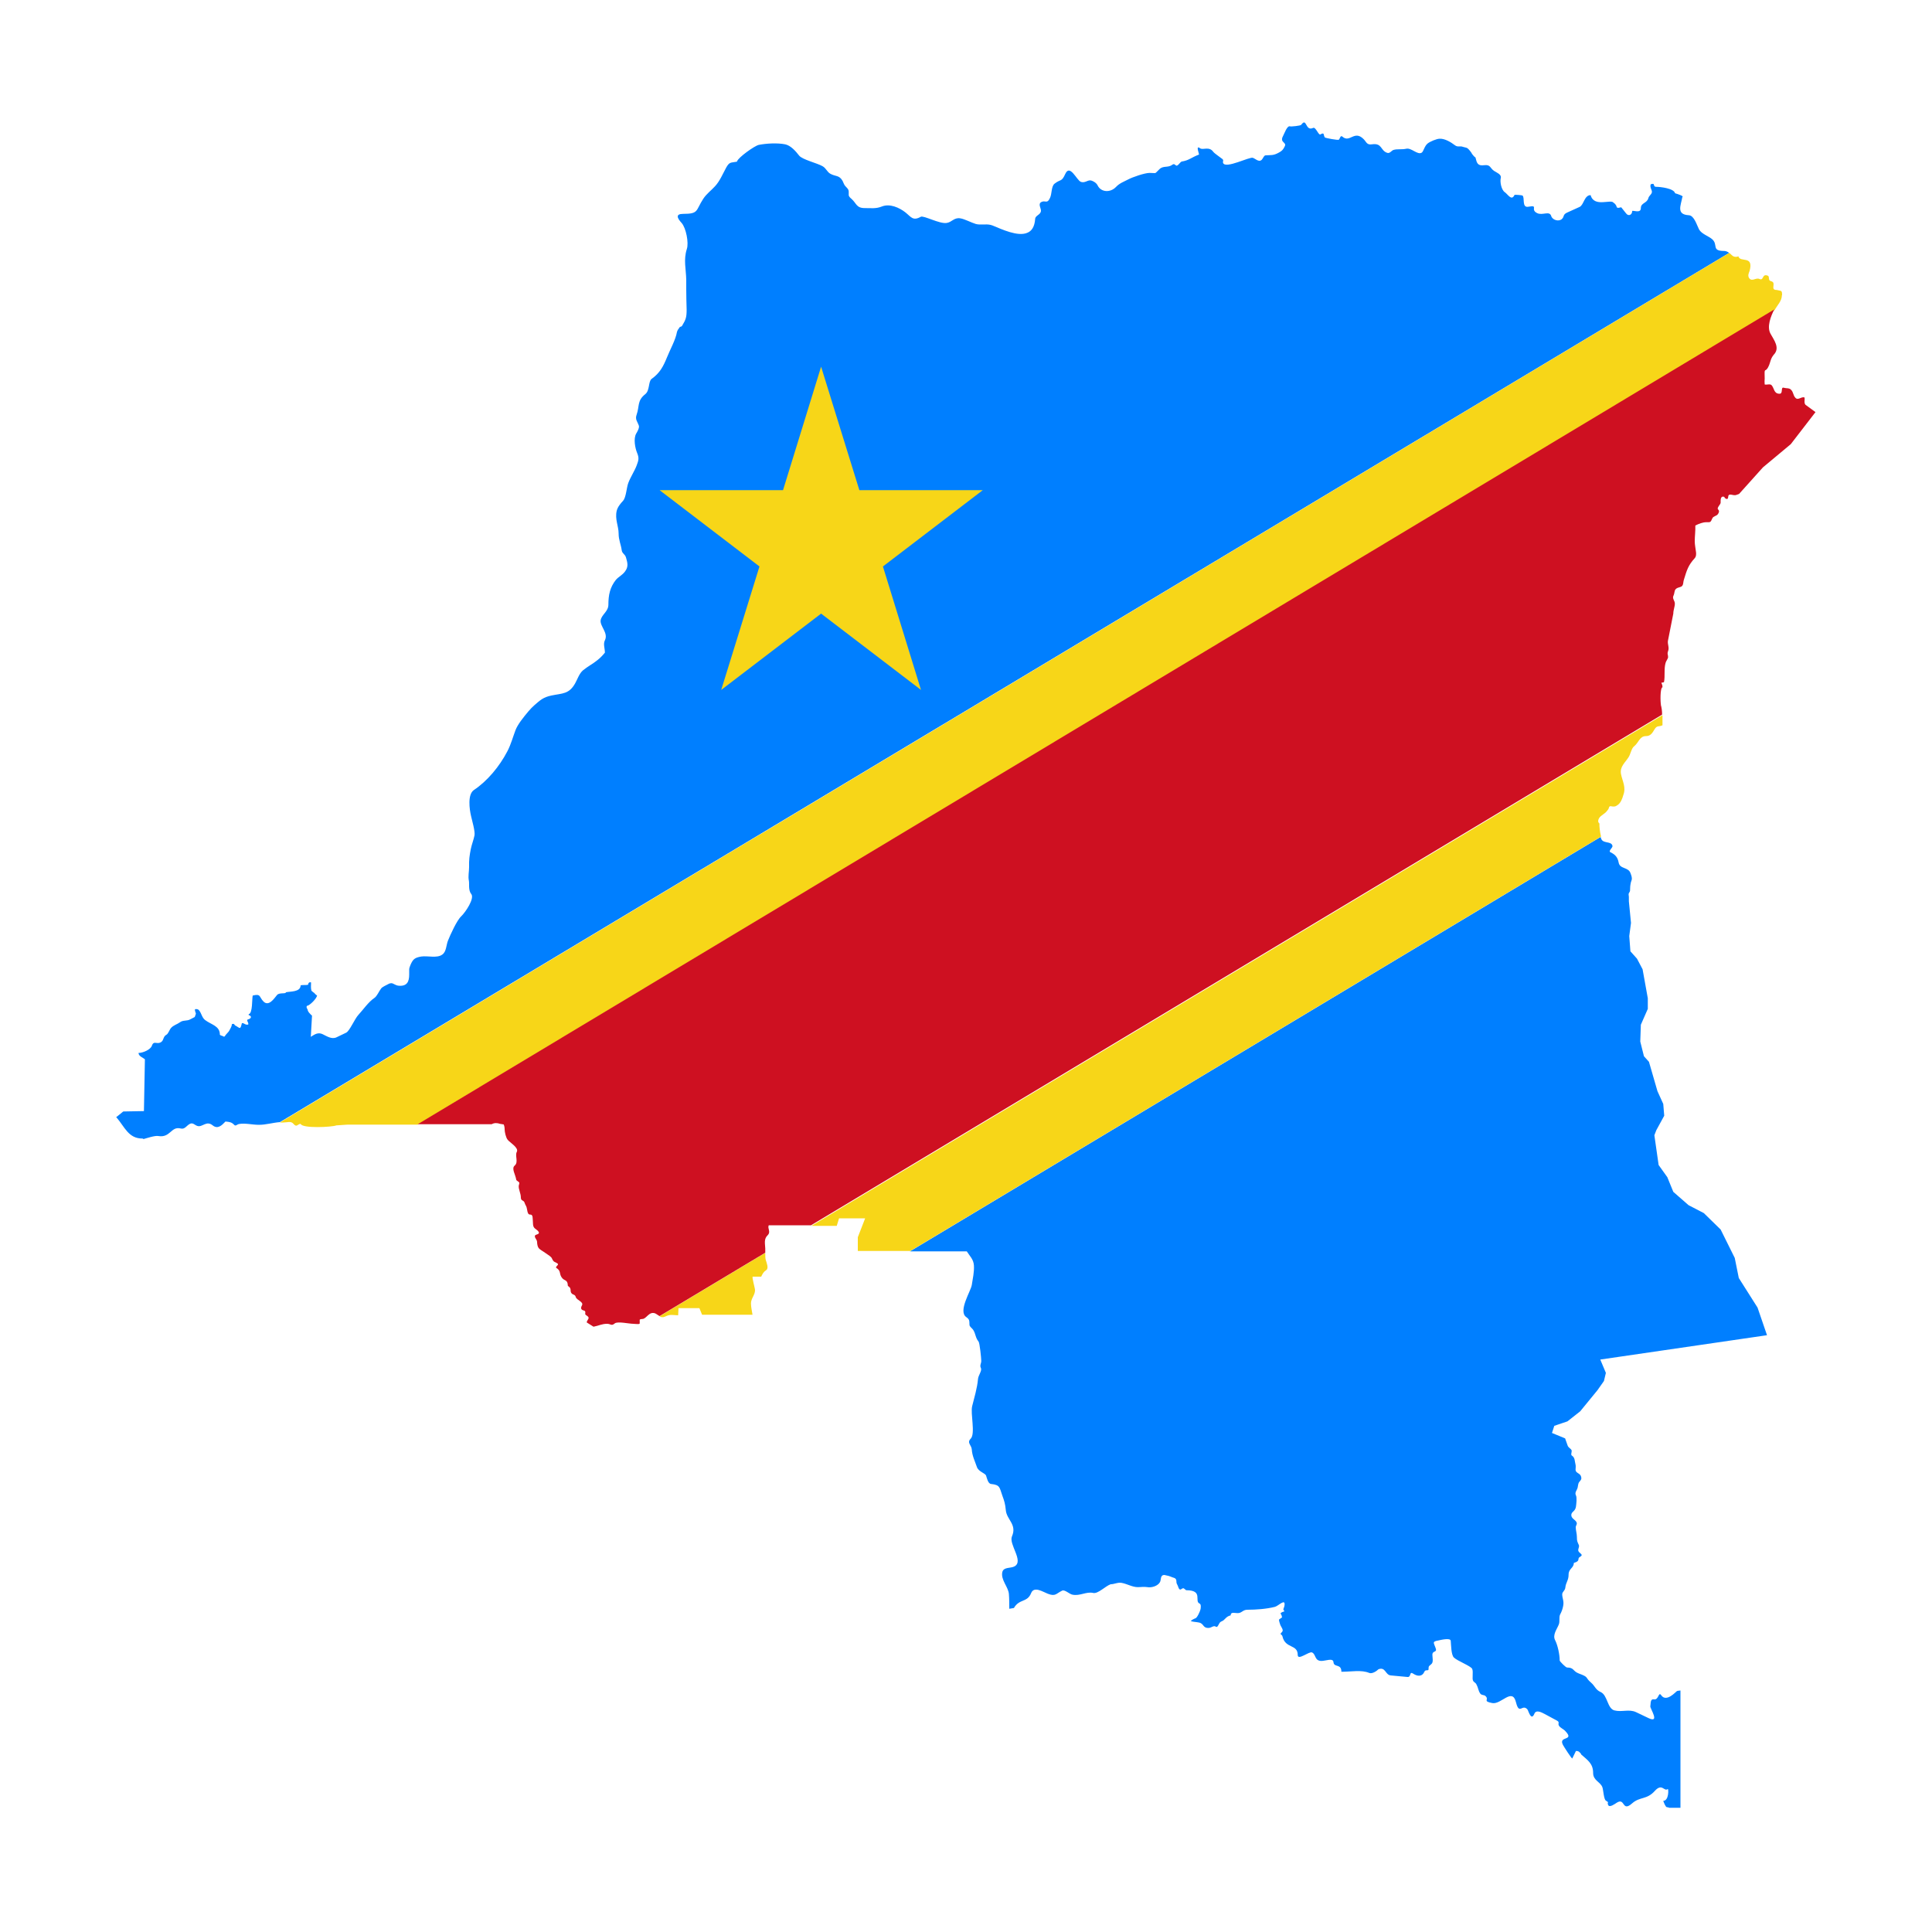 <?xml version="1.0" encoding="UTF-8"?>
<svg id="Calque_1" data-name="Calque 1" xmlns="http://www.w3.org/2000/svg" viewBox="0 0 100 100">
  <defs>
    <style>
      .cls-1 {
        fill: #f7d618;
      }

      .cls-1, .cls-2, .cls-3, .cls-4 {
        stroke-width: 0px;
      }

      .cls-2 {
        fill: none;
      }

      .cls-3 {
        fill: #ce1021;
      }

      .cls-4 {
        fill: #007fff;
      }
    </style>
  </defs>
  <path class="cls-2" d="M77.25,14.59h.12s-.08,0-.12,0Z"/>
  <g>
    <path class="cls-2" d="M86.41,93.57c.12.04.25.11.27.1.15-.08.11-.1.31-.07v-.03h-.58Z"/>
    <path class="cls-4" d="M86.98,87.5c-.07.01-.14.01-.18.03-.05.02-.55.61-.82.21-.14-.2-.12.26-.37.22-.21-.04-.16.23-.19.36-.02.1.52.9-.09.61-.22-.1-.43-.21-.65-.31-.36-.17-.73.01-1.12-.09-.37-.1-.35-.79-.71-.95-.27-.12-.29-.31-.5-.49-.33-.28-.08-.27-.63-.47-.32-.12-.24-.31-.61-.31-.07,0-.38-.32-.38-.36,0-.3-.1-.79-.24-1.06-.14-.27.1-.57.19-.8.07-.16,0-.38.07-.52.08-.15.13-.29.16-.45.05-.26-.05-.39-.05-.6,0-.13.14-.18.16-.34.03-.29.17-.37.17-.68s.26-.33.27-.59c0-.01,0-.02.02-.02.34-.1.14-.22.29-.3.25-.14-.06-.18-.08-.34-.01-.1.07-.19.03-.28-.08-.18-.1-.2-.1-.41,0-.18-.06-.35-.06-.51,0-.09.09-.16.04-.26-.07-.14-.27-.19-.27-.37s.2-.18.24-.43c.02-.15.06-.47,0-.59-.08-.15.06-.27.09-.41.02-.08.02-.21.08-.28.09-.11.14-.15.09-.3-.05-.16-.27-.16-.28-.33,0-.08.02-.19,0-.27-.05-.18-.02-.36-.19-.47-.07-.04,0-.18-.01-.26-.02-.09-.17-.14-.21-.26l-.13-.37-.68-.28.12-.37.68-.23.66-.52.9-1.1.33-.47.1-.42-.29-.69,8.63-1.26-.49-1.43-.97-1.53-.21-1.04-.73-1.47-.87-.85-.79-.41-.79-.69-.31-.76-.45-.63-.22-1.54.1-.26.41-.75-.05-.61-.3-.66-.44-1.52-.26-.29-.19-.76.03-.87.36-.82v-.55s-.27-1.5-.27-1.5l-.29-.55-.34-.38-.06-.79.09-.68-.11-1.12c0-.08,0-.15,0-.23,0-.07-.03-.13,0-.19.02-.04.05-.07.06-.12.01-.1,0-.2.02-.31.01-.09.03-.16.06-.24.04-.11-.01-.24-.05-.35-.11-.35-.56-.21-.62-.57-.05-.27-.18-.41-.41-.52-.16-.07.12-.24.09-.34-.05-.24-.43-.12-.56-.32-.02-.03-.04-.08-.05-.14l-35.75,21.45h2.94c.15.24.35.41.37.73.02.35-.06.67-.11,1.01-.05.32-.72,1.35-.29,1.66.18.13.16.18.17.4,0,.1.13.17.19.26.14.22.11.4.28.61.06.07.14.86.14,1,0,.14-.09.23-.02.37.07.14-.14.38-.15.58-.04.45-.19.95-.3,1.39-.1.39.18,1.43-.08,1.69-.21.21.05.33.06.56.02.33.17.62.26.89.08.26.43.32.48.46.04.12.1.42.26.43.47.05.43.18.58.6.1.27.15.43.18.75.04.5.59.74.32,1.36-.18.41.62,1.27.14,1.55-.2.12-.57.02-.64.3-.09.4.31.77.34,1.13.02.25.02.52.02.77l.24-.04c.28-.49.69-.27.89-.77.15-.38.62-.06.86.03.41.16.43-.01.75-.16.14-.06.37.18.53.21.39.08.71-.17,1.07-.09.25.06.64-.36.91-.45.19,0,.37-.11.57-.07.28.05.55.22.83.22.18,0,.31-.03.5,0,.22.04.54-.06.65-.26.07-.12,0-.37.23-.37l.22.05s.15.05.19.07c.05.02.11.03.15.06.1.09.03.19.09.29.03.05.06.13.08.19.03.07.07.13.15.07.13-.1.14,0,.25.06.9,0,.4.57.69.69.09.04.06.22.05.29-.02.1-.17.44-.26.47-.06.02-.23.1-.24.15.12.04.27.04.41.07.28.05.19.3.52.28.12,0,.25-.14.35-.07.13.1.15-.21.29-.26.22-.08.21-.25.49-.32,0-.22.26-.09.42-.12.18-.03.22-.17.45-.17.44,0,.99-.04,1.42-.15.19-.05.57-.48.49-.04,0,.05-.11.21-.01.23,0,.02,0,.04,0,.05-.06.01-.16.05-.19.1.03.05.07.11.07.18.07.02-.15.11-.15.15,0,.06.04.18.06.24.04.13.21.29.09.4-.15.14,0,.09.03.22.15.65.79.39.79.96,0,.31.59-.2.74-.13.21.09.12.44.49.44.21,0,.6-.17.62.06.02.3.41.06.41.5.52,0,1.03-.11,1.44.06.15.06.38-.09.48-.19.37-.14.35.3.64.32l.86.08c.21.02.08-.32.3-.17.21.14.46.17.58-.11.05-.12.21-.02.21-.11,0-.21.03-.16.16-.29.1-.1.04-.33.04-.47,0-.23.26-.1.17-.34-.1-.29-.2-.34.14-.4.13-.03.63-.15.64.02.02.21.02.72.16.86.18.18.88.44.95.59.07.16-.02.51.05.62.05.09.14.09.18.21.09.16.08.3.19.45.06.09.19.06.26.12.23.2-.17.27.36.37.46.09,1.04-.83,1.23-.03.17.67.32.05.59.36.05.06.19.63.36.22.09-.22.37-.07.54.02l.63.34c.16.09.03.14.1.26.07.12.25.18.34.29.49.52-.39.22-.13.71.06.11.44.7.48.7l.19-.39c.07,0,.1,0,.16.04.03.02.13.12.1.13.35.31.63.48.63.97,0,.39.38.46.48.74.05.14.07.62.18.69.21.13.04.05.12.23.07.15.36-.07.44-.12.45-.29.26.51.8.03.41-.36.75-.17,1.18-.65.37-.41.48.06.66-.09.05-.04.07.61-.23.61.02.07.12.33.19.33.04,0,.08.01.12.03h.58v-6.07h0Z"/>
    <path class="cls-4" d="M89.25,12.99c-.69,0-.3-.32-.63-.61-.2-.17-.55-.27-.68-.51-.11-.21-.25-.72-.53-.73-.66-.04-.41-.5-.33-.95.11-.03-.3-.17-.36-.18,0-.01,0,0-.02-.01-.06-.25-.76-.33-.97-.33s-.02-.23-.29-.13c-.06.17.09.31.06.42-.03.12-.14.16-.18.29-.07.28-.39.24-.39.52,0,.26-.3.14-.43.14,0,0-.01.02-.02.02,0,.19-.19.28-.31.12l-.24-.3c-.02-.07-.23.1-.26-.07-.01-.05-.1-.17-.15-.18-.11-.22-1.01.26-1.19-.4-.33,0-.35.51-.57.61l-.64.29c-.24.11-.14.2-.27.33-.16.16-.5.06-.56-.15-.09-.29-.45-.01-.73-.15-.38-.19.1-.43-.45-.33-.36.07-.17-.49-.31-.58-.03-.02-.4-.05-.41-.03-.15.33-.34-.03-.5-.14-.18-.12-.26-.53-.21-.74.05-.18-.22-.28-.34-.36-.22-.14-.18-.34-.51-.3-.35.05-.39-.11-.46-.4-.06-.03-.12-.11-.16-.16-.03-.04-.04-.05-.04-.07-.02-.03-.07-.09-.09-.12-.04-.05-.11-.13-.17-.15-.06-.02-.13-.03-.19-.05-.15-.06-.27.03-.41-.08-.21-.16-.52-.35-.79-.34-.16,0-.51.15-.63.25-.16.13-.21.41-.3.47-.22.14-.54-.27-.81-.2-.22.05-.47,0-.65.06-.11.03-.19.2-.33.15-.36-.12-.25-.52-.79-.44-.27.04-.28-.12-.43-.27-.49-.49-.71.22-1.1-.13-.1-.09-.13.12-.18.16-.05.04-.7-.09-.72-.11-.1-.12,0-.3-.24-.16-.09.05-.24-.4-.37-.34-.42.2-.32-.57-.62-.16-.03.05-.53.1-.58.08-.15-.05-.29.37-.36.5-.19.35.2.31.09.53-.08.17-.14.24-.31.33-.29.16-.4.12-.68.14-.1,0-.14.2-.24.26-.14.08-.3-.09-.42-.13-.17-.07-1.4.58-1.54.27-.04-.08.05-.13-.04-.21-.11-.09-.4-.28-.47-.37-.22-.31-.54-.07-.69-.19-.24-.18-.03.32-.05.33-.4.15-.51.3-.89.36-.08.01-.2.25-.29.21-.07-.04-.1-.11-.19-.05-.23.18-.47.04-.67.23-.3.28-.11.2-.52.2-.25,0-.89.22-1.11.34-.21.11-.44.19-.62.38-.3.32-.78.28-.95-.06-.07-.15-.23-.23-.32-.26-.19-.07-.33.15-.56.06-.21-.08-.56-.94-.8-.41-.2.44-.23.25-.56.51-.17.14-.13.52-.23.73-.16.35-.25.09-.47.23-.15.09,0,.31,0,.43,0,.22-.29.24-.3.43-.03.41-.18.63-.41.72-.49.21-1.31-.18-1.8-.38-.03-.01-.07-.02-.1-.03-.24-.06-.54.02-.77-.05-.21-.06-.58-.26-.8-.29-.32-.05-.43.2-.7.24-.37.06-1.19-.4-1.34-.32-.41.23-.5.01-.8-.23-.31-.24-.8-.47-1.22-.3-.3.12-.55.08-.88.08-.44,0-.42-.24-.69-.48-.06-.05-.14-.12-.14-.2v-.16c0-.14-.09-.2-.17-.29-.07-.07-.1-.18-.15-.28-.17-.3-.36-.22-.62-.36-.19-.1-.22-.29-.42-.4-.28-.16-1.05-.34-1.21-.55-.17-.22-.43-.52-.72-.58-.4-.08-.97-.05-1.37.03-.22.05-1.06.65-1.12.85,0,.01,0,.02-.02.02-.31.06-.37,0-.54.3-.18.33-.33.7-.58.97-.2.22-.44.39-.61.65-.4.61-.22.78-1.04.78-.41,0-.31.22-.08.47.23.26.38,1.03.27,1.35-.18.56-.04,1.04-.03,1.6,0,.16,0,.32,0,.48,0,.35.01.7.02,1.05,0,.41-.04.52-.24.85-.02.03-.07.04-.1.05-.02,0-.01,0-.02.02-.06.08-.11.14-.14.24-.07.41-.35.9-.51,1.3-.2.49-.37.82-.8,1.13-.18.13-.09.6-.33.79-.43.34-.29.61-.45,1.07-.09.24.05.36.12.57.03.11-.09.32-.14.4-.15.26-.06.75.05,1.01.11.27.07.38-.03.65-.12.31-.31.58-.43.9-.09.23-.11.74-.27.92-.14.15-.28.32-.33.52-.1.44.1.79.1,1.18,0,.33.12.56.16.86.02.17.17.2.22.37.08.28.14.48-.05.73-.14.19-.33.27-.47.43-.31.39-.39.79-.39,1.29,0,.35-.35.51-.4.8-.05.31.41.66.22,1.04-.1.19,0,.43,0,.64-.12.15-.25.28-.39.39-.23.19-.51.33-.75.53-.19.17-.27.43-.39.65-.32.59-.67.53-1.24.65-.42.09-.57.23-.89.51-.09.08-.2.19-.3.31-.26.31-.56.68-.67.98-.13.34-.23.72-.41,1.07-.42.81-1.05,1.56-1.74,2.02-.34.23-.23,1-.15,1.34.05.23.22.8.18,1.01-.05.24-.14.46-.19.7-.07.35-.1.57-.09.94,0,.25-.06.47-.01.71.03.14-.04.49.12.68.19.23-.3.95-.52,1.16-.22.2-.56.95-.68,1.25-.1.24-.08.58-.3.73-.27.2-.75.05-1.09.1-.34.06-.43.14-.56.45-.04.1-.06.16-.06.22,0,.07,0,.13,0,.26,0,.37-.11.62-.55.58-.18-.02-.25-.12-.37-.13-.05,0-.1.01-.17.05-.09.05-.3.14-.36.22-.12.15-.21.4-.36.5-.29.19-.58.61-.82.87-.19.2-.45.83-.63.92-.17.08-.33.16-.5.24-.25.12-.51-.06-.72-.16-.23-.11-.4,0-.59.12-.04.03-.03,0-.02-.03l.06-1.05c-.09-.08-.23-.21-.23-.33-.01,0,0-.01-.02-.02,0-.02-.02-.03-.02-.05-.01,0-.02-.08,0-.09,0-.01,0,0,.01-.02.13,0,.52-.39.52-.54-.08-.02-.13-.14-.2-.16,0-.02-.04-.02-.04-.04-.02,0-.02-.01-.03-.02,0-.02,0-.02-.02-.02-.04-.16-.02-.25-.02-.43-.08-.03-.15.02-.15.12-.12.03-.27,0-.39.03,0,.36-.56.31-.76.36,0,.1-.34,0-.46.14-.13.15-.42.62-.7.34-.24-.24-.12-.42-.56-.31-.04.16,0,.92-.2.96,0,0,0,.01-.01.02v.03c.18.05.14.18-.02.22-.14.03.03.15,0,.27-.17.04-.22-.1-.33-.07-.09.37-.09.25-.36.11-.06-.1-.07-.08-.16-.06,0,.13-.08.22-.13.33-.05.1-.21.22-.23.3-.01,0-.04.01-.06.02-.01-.04-.2-.06-.2-.11,0-.45-.44-.51-.76-.75-.16-.12-.19-.33-.29-.47-.06-.09-.1-.1-.21-.1-.08,0,.02.21.02.24l-.06.17-.23.12c-.18.1-.37.03-.53.15-.15.11-.34.15-.47.3-.08.09-.14.3-.24.35-.17.09-.13.28-.26.37-.22.16-.39-.1-.49.2-.07.2-.46.37-.69.37,0,.17.23.24.33.33l-.05,2.68-1.07.02-.37.3.03.02c.42.49.61,1.08,1.33,1.08.03,0,.05.01.05.03.18-.05.59-.19.77-.16.63.11.66-.52,1.16-.39.22.06.31-.16.48-.24.16-.08.25.07.39.11.26.08.46-.3.79-.03.26.21.47,0,.66-.2.21.02.32.03.46.18.07.07.14-.03.23-.05.33-.06.7.04,1.04.04.37,0,.71-.11,1.09-.14L89.5,13.09c-.08-.06-.16-.1-.25-.1h0Z"/>
    <path class="cls-1" d="M82.76,42.61l-.04-.09c0-.25.24-.33.4-.48.05-.05.09-.11.13-.16.03-.04.02-.17.13-.15.15.03.23.03.36-.07.15-.11.23-.32.28-.5.16-.42-.05-.73-.12-1.11-.06-.37.21-.57.39-.85.11-.16.15-.47.29-.57.25-.2.28-.53.62-.53.22,0,.32-.15.42-.32.15-.26.21-.14.43-.24,0-.19,0-.35,0-.52l-44.05,26.43h1.31s.12-.39.12-.39h1.35s-.38.98-.38.98v.71h2.72s35.75-21.45,35.75-21.45c-.06-.22-.1-.58-.08-.68h0Z"/>
    <path class="cls-1" d="M34.33,68.18c.2-.06.21-.12.45-.12l.32.02.02-.37h1.08s.14.34.14.34h2.61c-.03-.19-.08-.4-.08-.59,0-.25.21-.43.21-.68,0-.11-.17-.67-.12-.7h.44c.07-.15.12-.25.26-.34.14-.09.02-.38-.02-.51-.03-.07-.03-.23-.03-.38l-5.47,3.28c.06.04.13.06.19.04h0Z"/>
    <path class="cls-1" d="M92.24,15.28c0-.27-.04-.21-.27-.27-.25,0-.17-.14-.17-.3,0-.2-.2-.11-.23-.24-.03-.11.02-.19-.13-.22-.24-.05-.15.29-.37.19-.19-.09-.38.16-.53-.04-.09-.12-.03-.26.02-.38.22-.83-.49-.41-.58-.75h-.01s-.19.09-.34-.07c-.03-.03-.08-.07-.12-.11L14.49,58.1c.06,0,.12,0,.18,0,.2,0,.39-.09.52.07.17.21.22,0,.37,0,.08.25,1.63.17,1.85.08l.59-.04h3.62S91.86,16.04,91.86,16.04c.13-.24.37-.46.37-.76h0Z"/>
    <path class="cls-3" d="M85.97,36.48c-.03-.13-.05-.87.08-.91,0-.12-.03-.15-.06-.23h0s.08-.02.12-.02c0-.02,0-.02.02-.02.06-.32-.01-.68.08-.99.02-.09.13-.22.13-.3,0-.15-.06-.14,0-.31.07-.19-.03-.33-.01-.52l.28-1.42c0-.19.08-.35.08-.52,0-.15-.15-.26-.07-.41.05-.09.04-.24.1-.32.1-.13.29-.09.36-.2.06-.09.04-.21.08-.31.15-.49.22-.74.56-1.11.08-.09.08-.24.06-.35-.02-.19-.06-.33-.06-.53,0-.26.04-.53.03-.81.18-.09.39-.17.56-.17.23,0,.22.02.32-.2.05-.12.21-.11.29-.22.05-.08.09-.16.01-.24-.09-.08.13-.26.13-.35,0-.12-.02-.38.19-.3.02,0,0,.04.02.05.03.02.12.1.16.03.04-.07-.01-.2.13-.2.08,0,.17.04.26.03.07-.01.14-.05.2-.07l1.23-1.37,1.44-1.2,1.28-1.66-.52-.38c-.09-.11-.02-.26-.05-.38-.18-.05-.33.17-.47.02-.13-.14-.09-.28-.23-.42-.1-.1-.24-.06-.37-.1-.18-.06-.02.31-.22.31-.3,0-.27-.28-.41-.44-.08-.09-.25-.01-.36-.04-.01-.1-.01-.21,0-.31,0-.05-.01-.36,0-.37,0-.02.02-.03.02-.05.12-.03.21-.26.24-.36.07-.21.07-.27.2-.44.36-.36.01-.78-.16-1.1-.2-.36.02-.91.19-1.24,0,0,0,0,0-.01L21.62,58.19h3.83c.13-.08.3-.07.43-.02l.19.03c.03.07.05.14.05.26s.06.42.16.54c.13.15.58.41.47.62-.11.2.1.53-.11.71-.18.15.04.46.08.73,0,.05.14.1.16.16.01.03-.03.13-.03.15-.02.19.11.39.11.62,0,.18.15.12.19.26.05.16.1.15.13.35.06.42.19.17.27.33.03.06.03.38.04.45.02.21.15.22.26.34.15.17-.12.17-.15.22-.07.1.1.21.1.35,0,.08.02.23.08.31.08.11.62.39.68.52.11.25.14.16.31.29.07.06-.16.17-.07.22.24.15.14.28.26.47.14.23.32.1.33.44,0,0,.01.03.02.03,0,0,0,0,.01.01.03.01.04.04.06.05.01,0,.02.03.03.04,0,0,.02.06.02.06,0,.36.22.2.27.4.04.17.43.25.32.44-.07.13-.06.22.09.26.12.03.08.11.08.18,0,.08.24.12.16.26-.04.08-.08.11-.08.18l.35.22c.27-.05.43-.15.7-.15.2,0,.22.13.4-.02.14-.12.74.02.96.02.08,0,.25.03.32,0,.02,0,.01-.16.01-.2s.1-.05.14-.05c.21,0,.34-.41.66-.29.07.03.15.1.23.14l5.47-3.28c0-.09,0-.17,0-.22-.01-.25-.08-.49.12-.68.19-.19-.02-.35.06-.52h2.19s44.05-26.43,44.05-26.43c0-.18-.02-.35-.07-.53h0Z"/>
    <polygon class="cls-1" points="34.14 25.37 40.53 25.37 42.5 18.98 44.48 25.37 50.87 25.37 45.7 29.32 47.67 35.71 42.5 31.76 37.33 35.71 39.31 29.32 34.14 25.37"/>
  </g>
</svg>